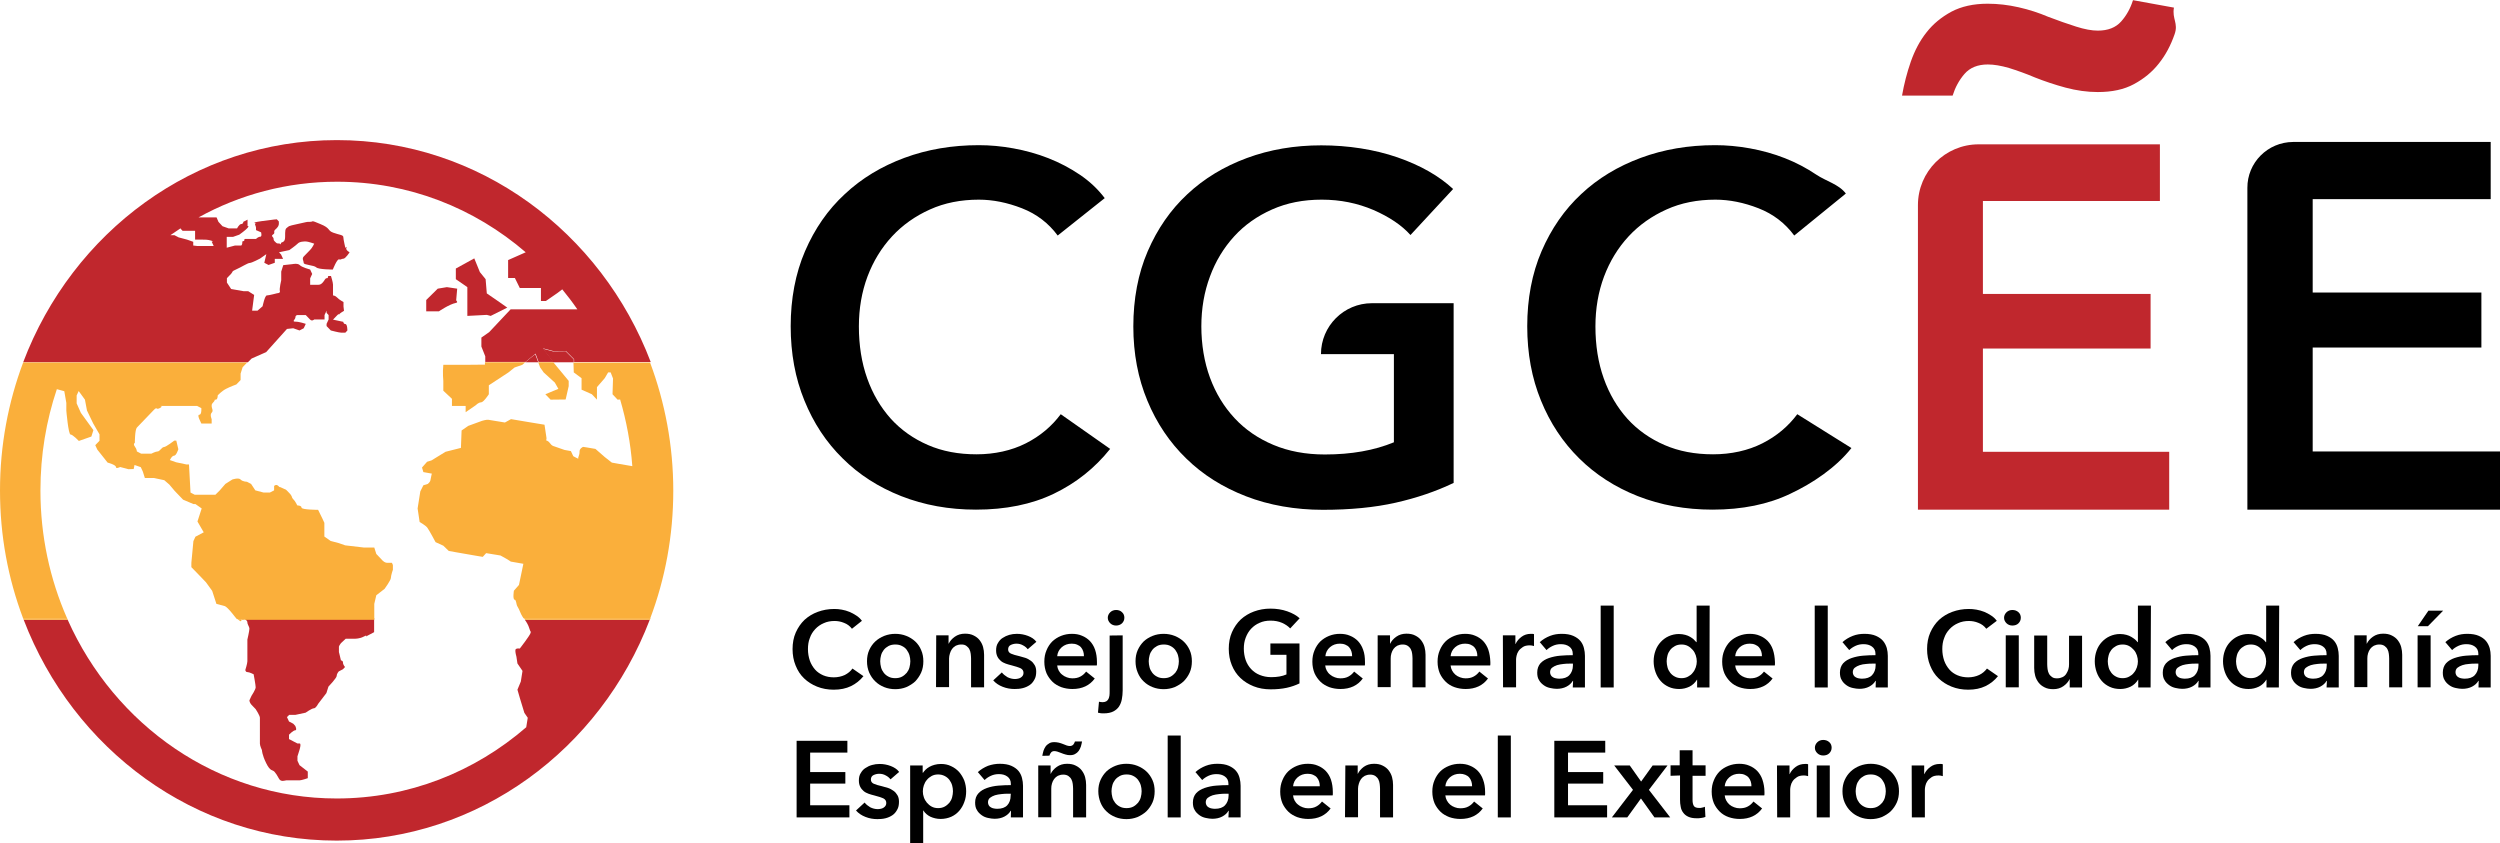 <?xml version="1.0" encoding="utf-8"?>
<!-- Generator: Adobe Illustrator 24.1.2, SVG Export Plug-In . SVG Version: 6.00 Build 0)  -->
<svg version="1.1" id="Layer_2_1_" xmlns="http://www.w3.org/2000/svg" xmlns:xlink="http://www.w3.org/1999/xlink" x="0px" y="0px"
	 viewBox="0 0 1477.5 498.5" style="enable-background:new 0 0 1477.5 498.5;" xml:space="preserve">
<style type="text/css">
	.st0{fill:#C0272D;}
	.st1{fill:#FAAF3B;}
</style>
<g>
	<path class="st0" d="M1124.1,56.5c1.2-6.8,2.9-13.5,5.2-20.1c2.3-6.5,5.3-12.3,9.3-17.3c3.9-5,8.8-9,14.7-12.2
		c5.9-3.1,13-4.7,21.4-4.7c6,0,12.1,0.7,18.3,2.1c6.2,1.4,12,3.3,17.4,5.6c6,2.3,11.5,4.2,16.5,5.8c5,1.6,9.3,2.4,12.9,2.4
		c6,0,10.6-1.8,13.8-5.4c3.2-3.6,5.5-7.8,7-12.6l24.2,4.4c-1.2,6.7,2.7,9.2,0.4,15.7c-2.3,6.6-5.3,12.3-9.3,17.3
		c-3.9,5-8.8,9-14.7,12.2s-13,4.7-21.4,4.7c-6.3,0-12.6-0.9-19-2.6c-6.3-1.7-12.3-3.7-18.1-6c-5.4-2.3-10.5-4.1-15.3-5.6
		c-4.8-1.4-9-2.1-12.6-2.1c-6,0-10.6,1.9-13.8,5.6c-3.2,3.7-5.5,8-7,12.8L1124.1,56.5L1124.1,56.5z"/>
	<g>
		<path d="M625.1,139.2c-5.4-7.3-12.4-12.7-21.1-16.1c-8.7-3.4-17.2-5.1-25.5-5.1c-10.6,0-20.3,1.9-28.9,5.8
			c-8.7,3.9-16.2,9.2-22.4,15.9c-6.3,6.8-11.1,14.7-14.5,23.7c-3.4,9.1-5.1,18.9-5.1,29.5c0,11.2,1.6,21.4,4.9,30.7
			c3.3,9.3,8,17.2,14,23.9c6.1,6.7,13.4,11.8,21.9,15.5c8.5,3.7,18,5.5,28.7,5.5s20.7-2.2,29.2-6.5c8.5-4.3,15.3-10.1,20.6-17.2
			l29.2,20.5c-9.1,11.4-20.2,20.2-33.3,26.5c-13.1,6.3-28.5,9.4-46,9.4c-16,0-30.7-2.7-44.2-8c-13.4-5.3-25-12.7-34.6-22.3
			c-9.7-9.5-17.2-20.9-22.6-34.2c-5.4-13.2-8.1-27.8-8.1-43.9s2.8-31.2,8.5-44.4c5.7-13.2,13.5-24.5,23.5-33.7
			c9.9-9.3,21.7-16.4,35.2-21.4c13.5-5,28.2-7.5,44-7.5c6.6,0,13.4,0.6,20.5,1.9c7.1,1.3,14,3.2,20.6,5.8c6.6,2.6,12.7,5.8,18.5,9.7
			c5.8,3.9,10.7,8.5,14.8,13.9L625.1,139.2L625.1,139.2z"/>
		<path d="M859.1,285.4c-10.4,5-21.9,8.9-34.3,11.7c-12.4,2.8-26.8,4.2-43,4.2s-31.8-2.7-45.4-8c-13.7-5.3-25.5-12.7-35.3-22.3
			c-9.8-9.5-17.5-20.9-23-34.2c-5.5-13.2-8.3-27.8-8.3-43.9s2.8-31.2,8.5-44.4c5.7-13.2,13.5-24.5,23.4-33.7
			c9.9-9.3,21.7-16.4,35.2-21.4c13.5-5,28.2-7.5,44-7.5c15.8,0,31.4,2.4,45,7.1c13.6,4.7,24.6,11,32.9,18.7l-25.2,27.2
			c-5.2-5.8-12.5-10.7-21.9-14.8c-9.4-4-19.5-6.1-30.5-6.1s-20.6,1.9-29.4,5.8c-8.8,3.9-16.3,9.2-22.4,15.9
			c-6.2,6.8-11,14.7-14.3,23.7c-3.4,9.1-5.1,18.9-5.1,29.5s1.7,21.1,5.1,30.3c3.4,9.2,8.2,17.1,14.5,23.9c6.3,6.8,13.9,12,22.9,15.8
			s19.2,5.7,30.5,5.7c15.6,0,29.2-2.4,40.8-7.2v-52.1h-43.1c0-16.6,13.5-30.1,30.1-30.1h48.3L859.1,285.4L859.1,285.4z"/>
		<path d="M1060.4,139.2c-5.4-7.3-12.4-12.7-21.1-16.1c-8.7-3.4-17.2-5.1-25.5-5.1c-10.6,0-20.3,1.9-28.9,5.8
			c-8.7,3.9-16.2,9.2-22.4,15.9c-6.3,6.8-11.1,14.7-14.5,23.7c-3.4,9.1-5.1,18.9-5.1,29.5c0,11.2,1.6,21.4,4.9,30.7
			c3.3,9.3,8,17.2,14,23.9c6.1,6.7,13.4,11.8,21.9,15.5c8.5,3.7,18,5.5,28.7,5.5s20.7-2.2,29.2-6.5c8.5-4.3,15.3-10.1,20.6-17.2
			l32,20c-9.2,11.6-22.9,20.8-36.1,27c-13.1,6.3-28.5,9.4-46,9.4c-16,0-30.7-2.7-44.2-8c-13.4-5.3-24.9-12.7-34.6-22.3
			s-17.2-20.9-22.6-34.2c-5.4-13.2-8.1-27.8-8.1-43.9s2.8-31.2,8.5-44.4c5.7-13.2,13.5-24.5,23.4-33.7c9.9-9.3,21.7-16.4,35.2-21.4
			c13.5-5,28.2-7.5,44-7.5c6.6,0,13.4,0.6,20.6,1.9c7.1,1.3,14,3.2,20.6,5.8c6.6,2.6,12.7,5.8,18.5,9.7c5.8,3.9,13.4,5.7,17.5,11.2
			L1060.4,139.2L1060.4,139.2z"/>
		<path class="st0" d="M1169.4,85.3h107.1v33.5h-104.6v54.9h99.1V206h-99.1v61H1282v34.2h-148.5V121.2
			C1133.5,101.4,1149.6,85.3,1169.4,85.3L1169.4,85.3z"/>
		<path d="M1355.2,83.9h116.8v33.8h-105.2v55.2h99.7v32.5h-99.7v61.4h110.8v34.4h-149.4V111.1C1328.1,96.1,1340.2,84,1355.2,83.9
			L1355.2,83.9z"/>
	</g>
	<g>
		<path d="M503.5,371.6c-1.2-1.6-2.8-2.8-4.7-3.5c-1.9-0.8-3.8-1.1-5.6-1.1c-2.3,0-4.5,0.4-6.4,1.3c-1.9,0.8-3.6,2-5,3.5
			c-1.4,1.5-2.5,3.2-3.2,5.3c-0.8,2-1.1,4.2-1.1,6.5c0,2.5,0.4,4.7,1.1,6.8c0.7,2,1.8,3.8,3.1,5.3c1.3,1.5,3,2.6,4.8,3.4
			c1.9,0.8,4,1.2,6.3,1.2s4.6-0.5,6.5-1.4c1.9-1,3.4-2.2,4.5-3.8l6.5,4.5c-2,2.5-4.5,4.5-7.4,5.9c-2.9,1.4-6.3,2.1-10.2,2.1
			c-3.5,0-6.8-0.6-9.8-1.8c-3-1.2-5.5-2.8-7.7-4.9s-3.8-4.6-5-7.6c-1.2-2.9-1.8-6.2-1.8-9.7s0.6-6.9,1.9-9.8c1.3-2.9,3-5.4,5.2-7.5
			c2.2-2,4.8-3.6,7.8-4.7c3-1.1,6.2-1.7,9.7-1.7c1.5,0,3,0.1,4.5,0.4c1.6,0.3,3.1,0.7,4.5,1.3s2.8,1.3,4.1,2.2
			c1.3,0.8,2.4,1.9,3.3,3.1L503.5,371.6L503.5,371.6z"/>
		<path d="M512.4,390.8c0-2.4,0.4-4.6,1.3-6.6c0.9-2,2.1-3.7,3.6-5.1c1.5-1.4,3.3-2.5,5.3-3.3c2.1-0.8,4.2-1.2,6.5-1.2
			s4.5,0.4,6.5,1.2s3.8,1.9,5.3,3.3c1.5,1.4,2.7,3.1,3.5,5.1c0.9,2,1.3,4.2,1.3,6.6s-0.4,4.7-1.3,6.7c-0.9,2-2.1,3.7-3.5,5.2
			c-1.5,1.4-3.3,2.5-5.3,3.4c-2,0.8-4.2,1.2-6.5,1.2s-4.5-0.4-6.5-1.2c-2-0.8-3.8-1.9-5.3-3.4c-1.5-1.4-2.7-3.2-3.6-5.2
			C512.8,395.4,512.4,393.2,512.4,390.8z M520.2,390.8c0,1.2,0.2,2.4,0.5,3.6s0.9,2.3,1.6,3.2c0.7,0.9,1.6,1.7,2.8,2.3
			c1.1,0.6,2.4,0.9,4,0.9c1.5,0,2.9-0.3,4-0.9c1.1-0.6,2-1.4,2.8-2.3c0.7-0.9,1.3-2,1.6-3.2s0.5-2.4,0.5-3.6s-0.2-2.4-0.5-3.5
			s-0.9-2.2-1.6-3.2s-1.6-1.7-2.8-2.3c-1.1-0.6-2.4-0.9-4-0.9c-1.5,0-2.9,0.3-4,0.9c-1.1,0.6-2,1.3-2.8,2.3c-0.7,0.9-1.3,2-1.6,3.2
			S520.2,389.6,520.2,390.8z"/>
		<path d="M553.3,375.5h7.3v4.9h0.1c0.7-1.5,1.9-2.9,3.6-4.1c1.7-1.2,3.7-1.8,6-1.8c2,0,3.7,0.3,5.2,1.1c1.4,0.7,2.6,1.6,3.5,2.8
			c0.9,1.2,1.6,2.5,2,4c0.4,1.5,0.6,3,0.6,4.6v19.2h-7.7v-17c0-0.9-0.1-1.8-0.2-2.8c-0.1-1-0.4-1.9-0.8-2.7c-0.4-0.8-1-1.4-1.8-2
			s-1.7-0.8-3-0.8s-2.3,0.3-3.2,0.7c-0.9,0.5-1.6,1.1-2.2,1.9c-0.6,0.8-1,1.7-1.3,2.7c-0.3,1-0.5,2-0.5,3v16.9h-7.7L553.3,375.5
			L553.3,375.5z"/>
		<path d="M607.4,383.7c-0.7-0.9-1.6-1.7-2.8-2.3c-1.2-0.7-2.5-1-3.9-1c-1.2,0-2.4,0.3-3.4,0.8s-1.5,1.4-1.5,2.6s0.6,2,1.7,2.5
			c1.1,0.5,2.8,1,5,1.5c1.2,0.3,2.3,0.6,3.5,1c1.2,0.4,2.2,1,3.2,1.7c1,0.7,1.7,1.6,2.3,2.6s0.9,2.3,0.9,3.8c0,1.9-0.3,3.5-1.1,4.8
			c-0.7,1.3-1.6,2.4-2.8,3.2c-1.2,0.8-2.5,1.4-4.1,1.8c-1.6,0.4-3.2,0.5-4.8,0.5c-2.4,0-4.7-0.4-7-1.3s-4.1-2.1-5.6-3.8l5.1-4.7
			c0.8,1.1,2,2,3.3,2.8c1.4,0.7,2.9,1.1,4.5,1.1c0.6,0,1.1-0.1,1.7-0.2c0.6-0.1,1.1-0.3,1.6-0.6c0.5-0.3,0.9-0.7,1.2-1.1
			c0.3-0.5,0.5-1,0.5-1.7c0-1.3-0.6-2.2-1.8-2.8c-1.2-0.5-2.9-1.1-5.3-1.7c-1.2-0.3-2.3-0.6-3.4-1c-1.1-0.4-2.1-0.9-2.9-1.6
			s-1.5-1.5-2-2.5c-0.5-1-0.8-2.2-0.8-3.7c0-1.7,0.3-3.2,1.1-4.4c0.7-1.2,1.6-2.3,2.8-3c1.2-0.8,2.5-1.4,3.9-1.8s2.9-0.6,4.5-0.6
			c2.2,0,4.4,0.4,6.5,1.2c2.1,0.8,3.8,1.9,5,3.5L607.4,383.7L607.4,383.7z"/>
		<path d="M648.3,391.3v1c0,0.3,0,0.7-0.1,1h-23.4c0.1,1.1,0.4,2.1,0.9,3s1.1,1.7,2,2.4c0.8,0.7,1.7,1.2,2.8,1.6
			c1,0.4,2.1,0.6,3.2,0.6c1.9,0,3.5-0.3,4.9-1.1c1.3-0.7,2.4-1.7,3.3-2.9l5.1,4.1c-3,4.1-7.4,6.2-13.2,6.2c-2.4,0-4.6-0.4-6.6-1.1
			c-2-0.8-3.8-1.8-5.2-3.2s-2.6-3-3.5-5c-0.8-2-1.3-4.2-1.3-6.8s0.4-4.7,1.3-6.8c0.8-2,2-3.8,3.4-5.2c1.5-1.4,3.2-2.5,5.2-3.3
			c2-0.8,4.1-1.2,6.4-1.2c2.1,0,4.1,0.3,5.9,1.1c1.8,0.7,3.4,1.8,4.7,3.1c1.3,1.4,2.4,3.1,3.1,5.2
			C647.9,386.1,648.3,388.5,648.3,391.3L648.3,391.3z M640.6,387.8c0-1-0.1-1.9-0.4-2.8c-0.3-0.9-0.7-1.7-1.3-2.4
			c-0.6-0.7-1.3-1.2-2.3-1.6c-0.9-0.4-2-0.6-3.2-0.6c-2.3,0-4.3,0.7-5.9,2.1s-2.5,3.2-2.7,5.3H640.6L640.6,387.8z"/>
		<path d="M663.5,375.5v32.6c0,1.8-0.2,3.6-0.5,5.2c-0.3,1.6-0.9,3.1-1.7,4.3c-0.8,1.2-2,2.2-3.4,2.9c-1.4,0.7-3.3,1.1-5.6,1.1
			c-0.6,0-1.3,0-1.9-0.1s-1.2-0.2-1.5-0.3l0.6-6.5c0.3,0.1,0.7,0.2,1.1,0.2c0.4,0,0.7,0.1,1,0.1c0.9,0,1.6-0.2,2.2-0.5
			c0.5-0.3,1-0.8,1.3-1.4c0.3-0.6,0.5-1.3,0.6-2.1c0.1-0.8,0.1-1.6,0.1-2.5v-32.9L663.5,375.5L663.5,375.5z M654.7,365.1
			c0-1.2,0.5-2.3,1.4-3.2c0.9-0.9,2.1-1.4,3.5-1.4c1.4,0,2.6,0.4,3.5,1.3c1,0.9,1.4,2,1.4,3.3s-0.5,2.4-1.4,3.3
			c-1,0.9-2.2,1.3-3.5,1.3c-1.4,0-2.6-0.5-3.5-1.4C655.2,367.4,654.7,366.3,654.7,365.1z"/>
		<path d="M671.1,390.8c0-2.4,0.4-4.6,1.3-6.6c0.9-2,2.1-3.7,3.5-5.1c1.5-1.4,3.3-2.5,5.3-3.3c2-0.8,4.2-1.2,6.5-1.2
			s4.5,0.4,6.5,1.2c2,0.8,3.8,1.9,5.3,3.3c1.5,1.4,2.7,3.1,3.6,5.1c0.9,2,1.3,4.2,1.3,6.6s-0.4,4.7-1.3,6.7c-0.9,2-2.1,3.7-3.6,5.2
			c-1.5,1.4-3.3,2.5-5.3,3.4c-2.1,0.8-4.2,1.2-6.5,1.2s-4.5-0.4-6.5-1.2s-3.8-1.9-5.3-3.4c-1.5-1.4-2.7-3.2-3.5-5.2
			C671.5,395.4,671.1,393.2,671.1,390.8z M678.9,390.8c0,1.2,0.2,2.4,0.5,3.6s0.9,2.3,1.6,3.2s1.6,1.7,2.8,2.3
			c1.1,0.6,2.4,0.9,4,0.9c1.5,0,2.9-0.3,4-0.9c1.1-0.6,2-1.4,2.8-2.3c0.7-0.9,1.3-2,1.6-3.2s0.5-2.4,0.5-3.6s-0.2-2.4-0.5-3.5
			s-0.9-2.2-1.6-3.2c-0.7-0.9-1.6-1.7-2.8-2.3c-1.1-0.6-2.4-0.9-4-0.9c-1.5,0-2.9,0.3-4,0.9c-1.1,0.6-2,1.3-2.8,2.3
			c-0.7,0.9-1.3,2-1.6,3.2S678.9,389.6,678.9,390.8z"/>
		<path d="M768,403.9c-2.3,1.1-4.8,2-7.6,2.6c-2.8,0.6-5.9,0.9-9.5,0.9c-3.6,0-7-0.6-10-1.8c-3-1.2-5.6-2.8-7.8-4.9
			c-2.2-2.1-3.9-4.6-5.1-7.6c-1.2-2.9-1.8-6.2-1.8-9.7s0.6-6.9,1.9-9.8c1.3-2.9,3-5.4,5.2-7.5c2.2-2,4.8-3.6,7.8-4.7
			c3-1.1,6.2-1.7,9.7-1.7s6.9,0.5,10,1.6s5.4,2.4,7.3,4.1l-5.6,6c-1.2-1.3-2.8-2.4-4.8-3.3c-2.1-0.9-4.3-1.3-6.8-1.3
			c-2.4,0-4.6,0.4-6.5,1.3c-1.9,0.8-3.6,2-5,3.5c-1.4,1.5-2.4,3.2-3.2,5.3s-1.1,4.2-1.1,6.5s0.4,4.7,1.1,6.7s1.8,3.8,3.2,5.3
			c1.4,1.5,3.1,2.7,5.1,3.5s4.2,1.3,6.8,1.3c3.5,0,6.5-0.5,9-1.6V387h-9.5v-6.7H768L768,403.9L768,403.9z"/>
		<path d="M806.7,391.3v1c0,0.3,0,0.7-0.1,1h-23.4c0.1,1.1,0.4,2.1,0.9,3s1.1,1.7,2,2.4c0.8,0.7,1.7,1.2,2.8,1.6
			c1,0.4,2.1,0.6,3.2,0.6c1.9,0,3.5-0.3,4.9-1.1c1.3-0.7,2.4-1.7,3.3-2.9l5.1,4.1c-3,4.1-7.4,6.2-13.2,6.2c-2.4,0-4.6-0.4-6.6-1.1
			c-2-0.8-3.8-1.8-5.2-3.2s-2.6-3-3.5-5c-0.8-2-1.3-4.2-1.3-6.8s0.4-4.7,1.3-6.8c0.8-2,2-3.8,3.4-5.2c1.5-1.4,3.2-2.5,5.2-3.3
			c2-0.8,4.1-1.2,6.4-1.2c2.1,0,4.1,0.3,5.9,1.1c1.8,0.7,3.4,1.8,4.7,3.1c1.3,1.4,2.4,3.1,3.1,5.2
			C806.4,386.1,806.7,388.5,806.7,391.3L806.7,391.3z M799.1,387.8c0-1-0.1-1.9-0.4-2.8c-0.3-0.9-0.7-1.7-1.3-2.4
			c-0.6-0.7-1.3-1.2-2.3-1.6c-0.9-0.4-2-0.6-3.2-0.6c-2.3,0-4.3,0.7-5.9,2.1s-2.5,3.2-2.7,5.3H799.1L799.1,387.8z"/>
		<path d="M814.2,375.5h7.3v4.9h0.1c0.7-1.5,1.9-2.9,3.6-4.1c1.7-1.2,3.7-1.8,6-1.8c2,0,3.7,0.3,5.2,1.1c1.4,0.7,2.6,1.6,3.5,2.8
			s1.6,2.5,2,4c0.4,1.5,0.6,3,0.6,4.6v19.2h-7.7v-17c0-0.9-0.1-1.8-0.2-2.8c-0.1-1-0.4-1.9-0.8-2.7c-0.4-0.8-1-1.4-1.8-2
			c-0.8-0.5-1.7-0.8-3-0.8s-2.3,0.3-3.2,0.7c-0.9,0.5-1.6,1.1-2.2,1.9c-0.6,0.8-1,1.7-1.3,2.7c-0.3,1-0.4,2-0.4,3v16.9h-7.7
			L814.2,375.5L814.2,375.5z"/>
		<path d="M880.8,391.3v1c0,0.3,0,0.7-0.1,1h-23.4c0.1,1.1,0.4,2.1,0.9,3s1.1,1.7,1.9,2.4c0.8,0.7,1.7,1.2,2.8,1.6s2.1,0.6,3.2,0.6
			c1.9,0,3.5-0.3,4.9-1.1c1.3-0.7,2.4-1.7,3.3-2.9l5.1,4.1c-3,4.1-7.4,6.2-13.2,6.2c-2.4,0-4.6-0.4-6.6-1.1s-3.8-1.8-5.2-3.2
			s-2.6-3-3.5-5c-0.8-2-1.3-4.2-1.3-6.8s0.4-4.7,1.3-6.8c0.8-2,2-3.8,3.4-5.2c1.4-1.4,3.2-2.5,5.2-3.3c2-0.8,4.1-1.2,6.4-1.2
			c2.1,0,4.1,0.3,5.9,1.1c1.8,0.7,3.4,1.8,4.7,3.1c1.3,1.4,2.4,3.1,3.1,5.2S880.7,388.5,880.8,391.3L880.8,391.3z M873.1,387.8
			c0-1-0.1-1.9-0.4-2.8s-0.7-1.7-1.3-2.4c-0.6-0.7-1.4-1.2-2.3-1.6c-0.9-0.4-2-0.6-3.2-0.6c-2.3,0-4.3,0.7-5.9,2.1s-2.5,3.2-2.7,5.3
			H873.1L873.1,387.8z"/>
		<path d="M888.2,375.5h7.4v5.1h0.1c0.8-1.8,2.1-3.2,3.6-4.3c1.5-1.1,3.3-1.7,5.4-1.7c0.3,0,0.6,0,1,0s0.6,0.1,0.9,0.2v7
			c-0.5-0.1-0.9-0.2-1.3-0.3c-0.4,0-0.7-0.1-1.1-0.1c-1.8,0-3.2,0.3-4.2,1s-1.9,1.4-2.5,2.3c-0.6,0.9-1,1.8-1.2,2.8
			c-0.2,0.9-0.3,1.7-0.3,2.2v16.5h-7.7L888.2,375.5L888.2,375.5z"/>
		<path d="M929.7,402.4h-0.2c-0.8,1.4-2,2.5-3.7,3.4c-1.7,0.9-3.7,1.3-5.8,1.3c-1.2,0-2.5-0.2-3.9-0.5s-2.6-0.8-3.7-1.6
			s-2.1-1.7-2.8-3c-0.8-1.2-1.1-2.7-1.1-4.5c0-2.3,0.7-4.1,1.9-5.5c1.3-1.4,3-2.4,5-3.1c2.1-0.7,4.3-1.2,6.8-1.4s4.9-0.3,7.3-0.3
			v-0.8c0-1.9-0.7-3.3-2.1-4.3s-3-1.4-5-1.4c-1.6,0-3.2,0.3-4.7,1s-2.7,1.5-3.7,2.5l-4-4.7c1.8-1.6,3.8-2.8,6.1-3.7s4.6-1.2,6.9-1.2
			c2.7,0,5,0.4,6.8,1.2s3.2,1.8,4.2,3c1,1.2,1.7,2.6,2.1,4.2c0.4,1.5,0.6,3.1,0.6,4.6v18.7h-7.2L929.7,402.4L929.7,402.4z
			 M929.6,392.2h-1.7c-1.2,0-2.5,0-3.9,0.2s-2.6,0.3-3.8,0.7c-1.2,0.4-2.1,0.9-2.9,1.5s-1.2,1.6-1.2,2.7c0,0.7,0.2,1.3,0.5,1.8
			s0.7,0.9,1.3,1.2c0.5,0.3,1.1,0.5,1.7,0.6s1.3,0.2,1.9,0.2c2.7,0,4.7-0.7,6-2.1s2.1-3.3,2.1-5.8V392.2L929.6,392.2z"/>
		<path d="M946,357.9h7.7v48.4H946V357.9z"/>
		<path d="M1010.3,406.3h-7.3v-4.6h-0.1c-1.1,1.8-2.6,3.2-4.4,4.1c-1.9,0.9-3.9,1.4-6.1,1.4c-2.3,0-4.4-0.4-6.3-1.3
			c-1.9-0.9-3.4-2-4.7-3.5c-1.3-1.5-2.3-3.2-3-5.2s-1.1-4.1-1.1-6.4s0.4-4.4,1.1-6.3c0.7-2,1.8-3.7,3.1-5.1s2.9-2.6,4.7-3.4
			c1.8-0.8,3.8-1.3,6-1.3c1.4,0,2.7,0.2,3.8,0.5s2.1,0.7,2.9,1.2c0.8,0.5,1.6,1,2.1,1.5c0.6,0.6,1.1,1.1,1.5,1.6h0.2v-21.6h7.7
			L1010.3,406.3L1010.3,406.3z M985,390.8c0,1.2,0.2,2.4,0.5,3.6s0.9,2.3,1.6,3.2s1.6,1.7,2.8,2.3c1.1,0.6,2.4,0.9,3.9,0.9
			c1.4,0,2.7-0.3,3.8-0.9c1.1-0.6,2.1-1.3,2.8-2.3c0.8-0.9,1.4-2,1.8-3.2c0.4-1.2,0.6-2.4,0.6-3.5s-0.2-2.4-0.6-3.6
			c-0.4-1.2-1-2.3-1.8-3.2s-1.7-1.7-2.8-2.3c-1.1-0.6-2.4-0.9-3.8-0.9c-1.5,0-2.8,0.3-3.9,0.9s-2,1.3-2.8,2.3
			c-0.7,0.9-1.3,2-1.6,3.2S985,389.6,985,390.8z"/>
		<path d="M1049,391.3v1c0,0.3,0,0.7-0.1,1h-23.4c0.1,1.1,0.4,2.1,0.9,3s1.1,1.7,1.9,2.4c0.8,0.7,1.7,1.2,2.8,1.6s2.1,0.6,3.2,0.6
			c1.9,0,3.5-0.3,4.9-1.1c1.3-0.7,2.4-1.7,3.3-2.9l5.1,4.1c-3,4.1-7.4,6.2-13.2,6.2c-2.4,0-4.6-0.4-6.6-1.1s-3.8-1.8-5.2-3.2
			s-2.6-3-3.5-5c-0.8-2-1.3-4.2-1.3-6.8s0.4-4.7,1.3-6.8c0.8-2,2-3.8,3.4-5.2c1.4-1.4,3.2-2.5,5.2-3.3c2-0.8,4.1-1.2,6.4-1.2
			c2.1,0,4.1,0.3,5.9,1.1c1.8,0.7,3.4,1.8,4.7,3.1c1.3,1.4,2.4,3.1,3.1,5.2S1048.9,388.5,1049,391.3L1049,391.3z M1041.3,387.8
			c0-1-0.1-1.9-0.4-2.8s-0.7-1.7-1.3-2.4c-0.6-0.7-1.4-1.2-2.3-1.6c-0.9-0.4-2-0.6-3.2-0.6c-2.3,0-4.3,0.7-5.9,2.1s-2.5,3.2-2.7,5.3
			H1041.3L1041.3,387.8z"/>
		<path d="M1072.5,357.9h7.7v48.4h-7.7V357.9z"/>
		<path d="M1108.6,402.4h-0.2c-0.8,1.4-2,2.5-3.7,3.4c-1.7,0.9-3.7,1.3-5.8,1.3c-1.2,0-2.5-0.2-3.9-0.5s-2.6-0.8-3.7-1.6
			s-2.1-1.7-2.8-3c-0.8-1.2-1.1-2.7-1.1-4.5c0-2.3,0.7-4.1,1.9-5.5c1.3-1.4,3-2.4,5-3.1c2.1-0.7,4.3-1.2,6.8-1.4s4.9-0.3,7.3-0.3
			v-0.8c0-1.9-0.7-3.3-2.1-4.3s-3-1.4-5-1.4c-1.6,0-3.2,0.3-4.7,1c-1.5,0.7-2.7,1.5-3.7,2.5l-4-4.7c1.8-1.6,3.8-2.8,6.1-3.7
			s4.6-1.2,6.9-1.2c2.7,0,5,0.4,6.8,1.2s3.2,1.8,4.2,3c1,1.2,1.7,2.6,2.2,4.2c0.4,1.5,0.6,3.1,0.6,4.6v18.7h-7.2L1108.6,402.4
			L1108.6,402.4z M1108.5,392.2h-1.7c-1.2,0-2.5,0-3.9,0.2c-1.4,0.1-2.6,0.3-3.8,0.7s-2.1,0.9-2.9,1.5s-1.2,1.6-1.2,2.7
			c0,0.7,0.2,1.3,0.5,1.8s0.7,0.9,1.3,1.2c0.5,0.3,1.1,0.5,1.7,0.6s1.3,0.2,1.9,0.2c2.7,0,4.7-0.7,6-2.1s2.1-3.3,2.1-5.8
			L1108.5,392.2L1108.5,392.2z"/>
		<path d="M1173.9,371.6c-1.2-1.6-2.8-2.8-4.7-3.5c-1.9-0.8-3.8-1.1-5.6-1.1c-2.3,0-4.5,0.4-6.4,1.3c-1.9,0.8-3.6,2-5,3.5
			s-2.5,3.2-3.2,5.3c-0.8,2-1.1,4.2-1.1,6.5c0,2.5,0.4,4.7,1.1,6.8c0.7,2,1.8,3.8,3.1,5.3c1.3,1.5,2.9,2.6,4.8,3.4s4,1.2,6.3,1.2
			s4.6-0.5,6.5-1.4s3.4-2.2,4.6-3.8l6.5,4.5c-2,2.5-4.5,4.5-7.4,5.9s-6.3,2.1-10.2,2.1c-3.5,0-6.8-0.6-9.8-1.8s-5.5-2.8-7.7-4.9
			s-3.8-4.6-5-7.6c-1.2-2.9-1.8-6.2-1.8-9.7s0.6-6.9,1.9-9.8c1.3-2.9,3-5.4,5.2-7.5c2.2-2,4.8-3.6,7.8-4.7s6.2-1.7,9.7-1.7
			c1.4,0,3,0.1,4.6,0.4c1.6,0.3,3.1,0.7,4.6,1.3c1.4,0.6,2.8,1.3,4.1,2.2c1.3,0.8,2.4,1.9,3.3,3.1L1173.9,371.6L1173.9,371.6z"/>
		<path d="M1184.4,365.1c0-1.2,0.5-2.3,1.4-3.2c0.9-0.9,2.1-1.4,3.5-1.4s2.6,0.4,3.6,1.3c1,0.9,1.4,2,1.4,3.3s-0.5,2.4-1.4,3.3
			s-2.2,1.3-3.6,1.3s-2.6-0.5-3.5-1.4S1184.4,366.3,1184.4,365.1z M1185.4,375.5h7.7v30.7h-7.7V375.5z"/>
		<path d="M1230.5,406.3h-7.3v-4.9h-0.1c-0.7,1.5-1.9,2.9-3.6,4.1s-3.7,1.8-6,1.8c-2,0-3.7-0.3-5.2-1.1c-1.4-0.7-2.6-1.6-3.5-2.8
			s-1.6-2.5-2-4s-0.6-3-0.6-4.6v-19.2h7.7v17c0,0.9,0.1,1.8,0.2,2.8c0.1,1,0.4,1.9,0.8,2.7c0.4,0.8,1,1.4,1.8,2s1.7,0.8,3,0.8
			s2.3-0.3,3.2-0.7s1.7-1.1,2.2-1.9s1-1.7,1.3-2.7c0.3-1,0.4-2,0.4-3v-16.9h7.7L1230.5,406.3L1230.5,406.3z"/>
		<path d="M1271,406.3h-7.3v-4.6h-0.1c-1.1,1.8-2.6,3.2-4.4,4.1c-1.9,0.9-3.9,1.4-6.1,1.4c-2.3,0-4.4-0.4-6.3-1.3
			c-1.9-0.9-3.4-2-4.7-3.5c-1.3-1.5-2.3-3.2-3-5.2c-0.7-2-1.1-4.1-1.1-6.4s0.4-4.4,1.1-6.3c0.7-2,1.8-3.7,3.1-5.1s2.9-2.6,4.7-3.4
			c1.8-0.8,3.8-1.3,6-1.3c1.4,0,2.7,0.2,3.8,0.5s2.1,0.7,2.9,1.2c0.8,0.5,1.6,1,2.2,1.5s1.1,1.1,1.5,1.6h0.2v-21.6h7.7L1271,406.3
			L1271,406.3z M1245.7,390.8c0,1.2,0.2,2.4,0.5,3.6s0.9,2.3,1.6,3.2c0.7,0.9,1.6,1.7,2.8,2.3c1.1,0.6,2.4,0.9,3.9,0.9
			c1.4,0,2.7-0.3,3.8-0.9s2.1-1.3,2.8-2.3c0.8-0.9,1.4-2,1.8-3.2c0.4-1.2,0.6-2.4,0.6-3.5s-0.2-2.4-0.6-3.6c-0.4-1.2-1-2.3-1.8-3.2
			s-1.7-1.7-2.8-2.3c-1.1-0.6-2.4-0.9-3.8-0.9c-1.5,0-2.8,0.3-3.9,0.9s-2,1.3-2.8,2.3c-0.7,0.9-1.3,2-1.6,3.2
			S1245.7,389.6,1245.7,390.8z"/>
		<path d="M1299.4,402.4h-0.2c-0.8,1.4-2,2.5-3.7,3.4c-1.7,0.9-3.7,1.3-5.8,1.3c-1.2,0-2.5-0.2-3.9-0.5s-2.6-0.8-3.7-1.6
			s-2.1-1.7-2.8-3c-0.8-1.2-1.1-2.7-1.1-4.5c0-2.3,0.7-4.1,1.9-5.5c1.3-1.4,3-2.4,5-3.1c2.1-0.7,4.3-1.2,6.8-1.4s4.9-0.3,7.3-0.3
			v-0.8c0-1.9-0.7-3.3-2.1-4.3s-3-1.4-5-1.4c-1.6,0-3.2,0.3-4.7,1s-2.7,1.5-3.7,2.5l-4-4.7c1.8-1.6,3.8-2.8,6.1-3.7s4.6-1.2,6.9-1.2
			c2.7,0,5,0.4,6.8,1.2s3.2,1.8,4.2,3c1,1.2,1.7,2.6,2.1,4.2c0.4,1.5,0.6,3.1,0.6,4.6v18.7h-7.2L1299.4,402.4L1299.4,402.4z
			 M1299.3,392.2h-1.7c-1.2,0-2.5,0-3.9,0.2s-2.6,0.3-3.8,0.7c-1.2,0.4-2.1,0.9-2.9,1.5s-1.2,1.6-1.2,2.7c0,0.7,0.2,1.3,0.5,1.8
			s0.7,0.9,1.3,1.2c0.5,0.3,1.1,0.5,1.7,0.6s1.3,0.2,1.9,0.2c2.7,0,4.7-0.7,6-2.1s2.1-3.3,2.1-5.8V392.2L1299.3,392.2z"/>
		<path d="M1346.8,406.3h-7.3v-4.6h-0.1c-1.1,1.8-2.6,3.2-4.4,4.1c-1.9,0.9-3.9,1.4-6.1,1.4c-2.3,0-4.4-0.4-6.3-1.3
			c-1.9-0.9-3.4-2-4.7-3.5c-1.3-1.5-2.3-3.2-3-5.2c-0.7-2-1.1-4.1-1.1-6.4s0.4-4.4,1.1-6.3c0.7-2,1.8-3.7,3.1-5.1s2.9-2.6,4.7-3.4
			c1.8-0.8,3.8-1.3,6-1.3c1.4,0,2.7,0.2,3.8,0.5s2.1,0.7,2.9,1.2c0.8,0.5,1.6,1,2.2,1.5s1.1,1.1,1.5,1.6h0.2v-21.6h7.7L1346.8,406.3
			L1346.8,406.3z M1321.5,390.8c0,1.2,0.2,2.4,0.5,3.6s0.9,2.3,1.6,3.2c0.7,0.9,1.6,1.7,2.8,2.3c1.1,0.6,2.4,0.9,3.9,0.9
			c1.4,0,2.7-0.3,3.8-0.9s2.1-1.3,2.8-2.3c0.8-0.9,1.4-2,1.8-3.2c0.4-1.2,0.6-2.4,0.6-3.5s-0.2-2.4-0.6-3.6c-0.4-1.2-1-2.3-1.8-3.2
			s-1.7-1.7-2.8-2.3c-1.1-0.6-2.4-0.9-3.8-0.9c-1.5,0-2.8,0.3-3.9,0.9s-2,1.3-2.8,2.3c-0.7,0.9-1.3,2-1.6,3.2
			S1321.5,389.6,1321.5,390.8z"/>
		<path d="M1375.2,402.4h-0.2c-0.8,1.4-2,2.5-3.7,3.4c-1.7,0.9-3.7,1.3-5.8,1.3c-1.2,0-2.5-0.2-3.9-0.5s-2.6-0.8-3.7-1.6
			s-2.1-1.7-2.8-3c-0.8-1.2-1.1-2.7-1.1-4.5c0-2.3,0.7-4.1,1.9-5.5c1.3-1.4,3-2.4,5-3.1c2.1-0.7,4.3-1.2,6.8-1.4s4.9-0.3,7.3-0.3
			v-0.8c0-1.9-0.7-3.3-2.1-4.3s-3-1.4-5-1.4c-1.6,0-3.2,0.3-4.7,1s-2.7,1.5-3.7,2.5l-4-4.7c1.8-1.6,3.8-2.8,6.1-3.7s4.6-1.2,6.9-1.2
			c2.7,0,5,0.4,6.8,1.2s3.2,1.8,4.2,3c1,1.2,1.7,2.6,2.1,4.2c0.4,1.5,0.6,3.1,0.6,4.6v18.7h-7.2L1375.2,402.4L1375.2,402.4z
			 M1375.1,392.2h-1.7c-1.2,0-2.5,0-3.9,0.2s-2.6,0.3-3.8,0.7c-1.2,0.4-2.1,0.9-2.9,1.5s-1.2,1.6-1.2,2.7c0,0.7,0.2,1.3,0.5,1.8
			s0.7,0.9,1.3,1.2c0.5,0.3,1.1,0.5,1.7,0.6s1.3,0.2,1.9,0.2c2.7,0,4.7-0.7,6-2.1s2.1-3.3,2.1-5.8V392.2L1375.1,392.2z"/>
		<path d="M1391.4,375.5h7.3v4.9h0.1c0.7-1.5,1.9-2.9,3.6-4.1c1.7-1.2,3.7-1.8,6-1.8c2,0,3.7,0.3,5.2,1.1c1.4,0.7,2.6,1.6,3.5,2.8
			s1.6,2.5,2,4s0.6,3,0.6,4.6v19.2h-7.7v-17c0-0.9-0.1-1.8-0.2-2.8c-0.1-1-0.4-1.9-0.8-2.7c-0.4-0.8-1-1.4-1.8-2
			c-0.8-0.5-1.7-0.8-3-0.8s-2.3,0.3-3.2,0.7c-0.9,0.5-1.6,1.1-2.2,1.9s-1,1.7-1.3,2.7c-0.3,1-0.4,2-0.4,3v16.9h-7.7L1391.4,375.5
			L1391.4,375.5z"/>
		<path d="M1428.8,375.5h7.7v30.7h-7.7V375.5z M1435.2,360.9h8.7l-9,9.2h-6L1435.2,360.9L1435.2,360.9z"/>
		<path d="M1464.9,402.4h-0.2c-0.8,1.4-2,2.5-3.7,3.4c-1.7,0.9-3.7,1.3-5.8,1.3c-1.2,0-2.5-0.2-3.9-0.5s-2.6-0.8-3.7-1.6
			s-2.1-1.7-2.8-3c-0.8-1.2-1.1-2.7-1.1-4.5c0-2.3,0.7-4.1,1.9-5.5c1.3-1.4,3-2.4,5-3.1c2.1-0.7,4.3-1.2,6.8-1.4s4.9-0.3,7.3-0.3
			v-0.8c0-1.9-0.7-3.3-2.1-4.3s-3-1.4-5-1.4c-1.6,0-3.2,0.3-4.7,1c-1.5,0.7-2.7,1.5-3.7,2.5l-4-4.7c1.8-1.6,3.8-2.8,6.1-3.7
			s4.6-1.2,6.9-1.2c2.7,0,5,0.4,6.8,1.2s3.2,1.8,4.2,3c1,1.2,1.7,2.6,2.2,4.2c0.4,1.5,0.6,3.1,0.6,4.6v18.7h-7.2L1464.9,402.4
			L1464.9,402.4z M1464.7,392.2h-1.7c-1.2,0-2.5,0-3.9,0.2c-1.4,0.1-2.6,0.3-3.8,0.7s-2.1,0.9-2.9,1.5s-1.2,1.6-1.2,2.7
			c0,0.7,0.2,1.3,0.5,1.8s0.7,0.9,1.3,1.2c0.5,0.3,1.1,0.5,1.7,0.6s1.3,0.2,1.9,0.2c2.7,0,4.7-0.7,6-2.1s2.1-3.3,2.1-5.8
			L1464.7,392.2L1464.7,392.2z"/>
		<path d="M470.8,437.8h30v7h-22v11.5h20.8v6.8h-20.8v12.8H502v7.2h-31.2V437.8L470.8,437.8z"/>
		<path d="M526.3,460.6c-0.7-0.9-1.6-1.7-2.8-2.3c-1.2-0.7-2.5-1-3.9-1c-1.2,0-2.4,0.3-3.4,0.8s-1.5,1.4-1.5,2.6s0.6,2,1.7,2.5
			c1.1,0.5,2.8,1,5,1.5c1.2,0.3,2.3,0.6,3.5,1c1.2,0.4,2.2,1,3.2,1.7c1,0.7,1.7,1.6,2.3,2.6s0.9,2.3,0.9,3.8c0,1.9-0.3,3.5-1.1,4.8
			c-0.7,1.3-1.6,2.4-2.8,3.2c-1.2,0.8-2.5,1.4-4.1,1.8c-1.6,0.4-3.2,0.5-4.8,0.5c-2.4,0-4.7-0.4-7-1.3c-2.3-0.9-4.1-2.1-5.6-3.8
			l5.1-4.7c0.8,1.1,2,2,3.3,2.8c1.4,0.7,2.9,1.1,4.5,1.1c0.6,0,1.1-0.1,1.7-0.2c0.6-0.1,1.1-0.3,1.6-0.6c0.5-0.3,0.9-0.7,1.2-1.1
			c0.3-0.5,0.5-1,0.5-1.7c0-1.3-0.6-2.2-1.8-2.8c-1.2-0.5-2.9-1.1-5.3-1.7c-1.2-0.3-2.3-0.6-3.4-1c-1.1-0.4-2.1-0.9-2.9-1.6
			s-1.5-1.5-2-2.5c-0.5-1-0.8-2.2-0.8-3.7c0-1.7,0.3-3.2,1.1-4.4c0.7-1.2,1.6-2.3,2.8-3c1.2-0.8,2.4-1.4,3.9-1.8
			c1.4-0.4,2.9-0.6,4.5-0.6c2.2,0,4.4,0.4,6.5,1.2s3.8,1.9,5,3.5L526.3,460.6L526.3,460.6z"/>
		<path d="M545.3,452.4v4.3h0.2c0.4-0.6,0.9-1.2,1.5-1.8c0.6-0.6,1.4-1.2,2.3-1.7c0.9-0.5,1.9-0.9,3-1.2c1.1-0.3,2.4-0.5,3.8-0.5
			c2.2,0,4.2,0.4,6,1.3c1.8,0.8,3.4,2,4.7,3.4c1.3,1.5,2.3,3.2,3.1,5.1c0.7,2,1.1,4.1,1.1,6.3s-0.3,4.4-1.1,6.4
			c-0.7,2-1.7,3.7-3,5.2c-1.3,1.5-2.9,2.7-4.7,3.5s-4,1.3-6.3,1.3c-2.2,0-4.2-0.5-6-1.3c-1.8-0.9-3.2-2.1-4.2-3.7h-0.1v19.5h-7.7
			v-46.1L545.3,452.4L545.3,452.4z M563.2,467.6c0-1.2-0.2-2.4-0.5-3.5s-0.9-2.2-1.6-3.2c-0.7-0.9-1.6-1.7-2.8-2.3s-2.4-0.9-3.9-0.9
			c-1.4,0-2.7,0.3-3.8,0.9c-1.1,0.6-2.1,1.4-2.8,2.3c-0.8,0.9-1.4,2-1.8,3.2c-0.4,1.2-0.6,2.4-0.6,3.6s0.2,2.4,0.6,3.5
			c0.4,1.2,1,2.2,1.8,3.2c0.8,0.9,1.7,1.7,2.8,2.3s2.4,0.9,3.8,0.9c1.5,0,2.8-0.3,3.9-0.9c1.1-0.6,2-1.4,2.8-2.3
			c0.7-0.9,1.3-2,1.6-3.2S563.2,468.8,563.2,467.6z"/>
		<path d="M597.5,479.2h-0.2c-0.8,1.4-2,2.5-3.7,3.4c-1.7,0.9-3.7,1.3-5.8,1.3c-1.2,0-2.5-0.2-3.9-0.5s-2.6-0.8-3.7-1.6
			s-2.1-1.7-2.8-3c-0.8-1.2-1.1-2.7-1.1-4.5c0-2.3,0.7-4.1,2-5.5c1.3-1.4,3-2.4,5-3.1c2-0.7,4.3-1.2,6.8-1.4s4.9-0.3,7.3-0.3v-0.8
			c0-1.9-0.7-3.3-2.1-4.3s-3-1.4-5-1.4c-1.6,0-3.2,0.3-4.7,1s-2.7,1.5-3.7,2.5l-4-4.7c1.8-1.6,3.8-2.8,6-3.7c2.3-0.8,4.6-1.2,7-1.2
			c2.7,0,5,0.4,6.8,1.2s3.2,1.8,4.2,3s1.7,2.6,2.1,4.2c0.4,1.5,0.6,3.1,0.6,4.6v18.7h-7.2L597.5,479.2L597.5,479.2z M597.4,469.1
			h-1.7c-1.2,0-2.5,0-3.9,0.2s-2.6,0.3-3.8,0.7c-1.2,0.4-2.1,0.9-2.9,1.5s-1.2,1.6-1.2,2.7c0,0.7,0.2,1.3,0.5,1.8
			c0.3,0.5,0.7,0.9,1.3,1.2c0.5,0.3,1.1,0.5,1.7,0.6c0.6,0.1,1.3,0.2,1.9,0.2c2.7,0,4.7-0.7,6-2.1s2-3.3,2-5.8L597.4,469.1
			L597.4,469.1z"/>
		<path d="M613.6,452.4h7.3v4.9h0.1c0.7-1.5,1.9-2.9,3.6-4.1c1.7-1.2,3.7-1.8,6-1.8c2,0,3.7,0.3,5.2,1.1c1.4,0.7,2.6,1.6,3.5,2.8
			s1.6,2.5,2,4c0.4,1.5,0.6,3,0.6,4.6v19.2h-7.7v-17c0-0.9-0.1-1.8-0.2-2.8c-0.1-1-0.4-1.9-0.8-2.7c-0.4-0.8-1-1.4-1.8-2
			c-0.8-0.5-1.7-0.8-3-0.8s-2.3,0.3-3.2,0.7c-0.9,0.5-1.6,1.1-2.2,1.9c-0.6,0.8-1,1.7-1.3,2.7c-0.3,1-0.4,2-0.4,3v16.9h-7.7
			L613.6,452.4L613.6,452.4z M616,446.7c0.2-1,0.4-2,0.7-3c0.3-1,0.8-1.8,1.3-2.6c0.6-0.8,1.3-1.3,2.1-1.8c0.8-0.5,1.8-0.7,3-0.7
			c0.8,0,1.7,0.1,2.6,0.3c0.9,0.2,1.7,0.5,2.5,0.8c0.8,0.3,1.6,0.6,2.3,0.9c0.7,0.2,1.3,0.3,1.8,0.3c0.8,0,1.5-0.3,2-0.8
			c0.4-0.5,0.8-1.2,1-1.9h4.2c-0.2,1-0.4,2-0.7,3c-0.3,1-0.8,1.8-1.3,2.6c-0.6,0.8-1.3,1.4-2.1,1.8c-0.8,0.5-1.8,0.7-3,0.7
			c-0.9,0-1.8-0.1-2.7-0.4c-0.9-0.3-1.8-0.5-2.6-0.9c-0.8-0.3-1.5-0.6-2.2-0.8c-0.7-0.2-1.3-0.3-1.8-0.3c-0.8,0-1.5,0.3-1.9,0.8
			c-0.5,0.6-0.8,1.2-1,1.9L616,446.7L616,446.7z"/>
		<path d="M649.1,467.6c0-2.4,0.4-4.6,1.3-6.6c0.9-2,2.1-3.7,3.5-5.1c1.5-1.4,3.3-2.5,5.3-3.3c2-0.8,4.2-1.2,6.5-1.2
			s4.5,0.4,6.5,1.2c2,0.8,3.8,1.9,5.3,3.3c1.5,1.4,2.7,3.1,3.6,5.1c0.9,2,1.3,4.2,1.3,6.6s-0.4,4.7-1.3,6.7c-0.9,2-2.1,3.7-3.6,5.2
			c-1.5,1.4-3.3,2.5-5.3,3.4c-2.1,0.8-4.2,1.2-6.5,1.2s-4.5-0.4-6.5-1.2s-3.8-1.9-5.3-3.4c-1.5-1.4-2.7-3.2-3.5-5.2
			C649.6,472.3,649.1,470,649.1,467.6z M656.9,467.6c0,1.2,0.2,2.4,0.5,3.6s0.9,2.3,1.6,3.2s1.6,1.7,2.8,2.3c1.1,0.6,2.4,0.9,4,0.9
			c1.5,0,2.9-0.3,4-0.9c1.1-0.6,2-1.4,2.8-2.3c0.7-0.9,1.3-2,1.6-3.2s0.5-2.4,0.5-3.6s-0.2-2.4-0.5-3.5s-0.9-2.2-1.6-3.2
			c-0.7-0.9-1.6-1.7-2.8-2.3c-1.1-0.6-2.4-0.9-4-0.9c-1.5,0-2.9,0.3-4,0.9c-1.1,0.6-2,1.3-2.8,2.3c-0.7,0.9-1.3,2-1.6,3.2
			S656.9,466.4,656.9,467.6z"/>
		<path d="M690.1,434.7h7.7v48.4h-7.7V434.7z"/>
		<path d="M726.2,479.2H726c-0.8,1.4-2,2.5-3.7,3.4c-1.7,0.9-3.7,1.3-5.8,1.3c-1.2,0-2.5-0.2-3.9-0.5s-2.6-0.8-3.7-1.6
			s-2.1-1.7-2.8-3c-0.8-1.2-1.1-2.7-1.1-4.5c0-2.3,0.7-4.1,1.9-5.5c1.3-1.4,3-2.4,5-3.1c2.1-0.7,4.3-1.2,6.8-1.4s4.9-0.3,7.3-0.3
			v-0.8c0-1.9-0.7-3.3-2.1-4.3s-3-1.4-5-1.4c-1.6,0-3.2,0.3-4.7,1s-2.7,1.5-3.7,2.5l-4-4.7c1.8-1.6,3.8-2.8,6.1-3.7s4.6-1.2,6.9-1.2
			c2.7,0,5,0.4,6.8,1.2s3.2,1.8,4.2,3s1.7,2.6,2.1,4.2c0.4,1.5,0.6,3.1,0.6,4.6v18.7h-7.2L726.2,479.2L726.2,479.2z M726.1,469.1
			h-1.7c-1.2,0-2.5,0-3.9,0.2s-2.6,0.3-3.8,0.7c-1.2,0.4-2.1,0.9-2.9,1.5s-1.2,1.6-1.2,2.7c0,0.7,0.2,1.3,0.5,1.8
			c0.3,0.5,0.7,0.9,1.3,1.2c0.5,0.3,1.1,0.5,1.7,0.6s1.3,0.2,1.9,0.2c2.7,0,4.7-0.7,6-2.1s2.1-3.3,2.1-5.8V469.1L726.1,469.1z"/>
		<path d="M787.7,468.1v1c0,0.3,0,0.7-0.1,1h-23.4c0.1,1.1,0.4,2.1,0.9,3s1.1,1.7,2,2.4c0.8,0.7,1.7,1.2,2.8,1.6
			c1,0.4,2.1,0.6,3.2,0.6c1.9,0,3.5-0.3,4.9-1.1c1.3-0.7,2.4-1.7,3.3-2.9l5.1,4.1c-3,4.1-7.4,6.2-13.2,6.2c-2.4,0-4.6-0.4-6.6-1.1
			c-2-0.8-3.8-1.8-5.2-3.2s-2.6-3-3.5-5c-0.8-2-1.3-4.2-1.3-6.8s0.4-4.7,1.3-6.8c0.8-2,2-3.8,3.4-5.2c1.5-1.4,3.2-2.5,5.2-3.3
			c2-0.8,4.1-1.2,6.4-1.2c2.1,0,4.1,0.3,5.9,1.1c1.8,0.7,3.4,1.8,4.7,3.1c1.3,1.4,2.4,3.1,3.1,5.2
			C787.3,462.9,787.7,465.4,787.7,468.1L787.7,468.1z M780,464.7c0-1-0.1-1.9-0.4-2.8c-0.3-0.9-0.7-1.7-1.3-2.4
			c-0.6-0.7-1.3-1.2-2.3-1.6c-0.9-0.4-2-0.6-3.2-0.6c-2.3,0-4.3,0.7-5.9,2.1s-2.5,3.2-2.7,5.3H780L780,464.7z"/>
		<path d="M795.1,452.4h7.3v4.9h0.1c0.7-1.5,1.9-2.9,3.5-4.1c1.7-1.2,3.7-1.8,6-1.8c2,0,3.7,0.3,5.2,1.1c1.4,0.7,2.6,1.6,3.5,2.8
			c0.9,1.2,1.6,2.5,2,4c0.4,1.5,0.6,3,0.6,4.6v19.2h-7.7v-17c0-0.9-0.1-1.8-0.2-2.8c-0.1-1-0.4-1.9-0.8-2.7c-0.4-0.8-1-1.4-1.8-2
			c-0.8-0.5-1.7-0.8-3-0.8s-2.3,0.3-3.2,0.7c-0.9,0.5-1.6,1.1-2.2,1.9c-0.6,0.8-1,1.7-1.3,2.7c-0.3,1-0.5,2-0.5,3v16.9h-7.7
			L795.1,452.4L795.1,452.4z"/>
		<path d="M877.7,468.1v1c0,0.3,0,0.7-0.1,1h-23.4c0.1,1.1,0.4,2.1,0.9,3s1.1,1.7,1.9,2.4c0.8,0.7,1.7,1.2,2.8,1.6
			c1,0.4,2.1,0.6,3.2,0.6c1.9,0,3.5-0.3,4.9-1.1c1.3-0.7,2.4-1.7,3.3-2.9l5.1,4.1c-3,4.1-7.4,6.2-13.2,6.2c-2.4,0-4.6-0.4-6.6-1.1
			c-2-0.8-3.8-1.8-5.2-3.2s-2.6-3-3.5-5c-0.8-2-1.3-4.2-1.3-6.8s0.4-4.7,1.3-6.8c0.8-2,2-3.8,3.4-5.2c1.4-1.4,3.2-2.5,5.2-3.3
			c2-0.8,4.1-1.2,6.4-1.2c2.1,0,4.1,0.3,5.9,1.1c1.8,0.7,3.4,1.8,4.7,3.1c1.3,1.4,2.4,3.1,3.1,5.2
			C877.3,462.9,877.7,465.4,877.7,468.1L877.7,468.1z M870,464.7c0-1-0.1-1.9-0.4-2.8s-0.7-1.7-1.3-2.4c-0.6-0.7-1.3-1.2-2.3-1.6
			s-2-0.6-3.2-0.6c-2.3,0-4.3,0.7-5.9,2.1s-2.5,3.2-2.7,5.3H870L870,464.7z"/>
		<path d="M885.2,434.7h7.7v48.4h-7.7V434.7z"/>
		<path d="M918.7,437.8h30v7h-22v11.5h20.8v6.8h-20.8v12.8h23.1v7.2h-31.2V437.8L918.7,437.8z"/>
		<path d="M965.1,466.8l-11.1-14.4h9.2l6.7,9.5l6.8-9.5h8.8l-11,14.4l12.6,16.3h-9.3l-8-11.2l-8.1,11.2h-9.1L965.1,466.8
			L965.1,466.8z"/>
		<path d="M987.3,458.5v-6.2h5.4v-8.9h7.6v8.9h7.7v6.2h-7.7v14.3c0,1.4,0.2,2.5,0.7,3.4c0.5,0.9,1.6,1.3,3.3,1.3
			c0.5,0,1.1,0,1.7-0.2c0.6-0.1,1.1-0.3,1.6-0.5l0.3,6c-0.7,0.3-1.5,0.5-2.4,0.6c-0.9,0.2-1.8,0.2-2.7,0.2c-2.1,0-3.7-0.3-5-0.9
			s-2.3-1.4-3-2.4c-0.8-1-1.3-2.2-1.5-3.5c-0.3-1.3-0.4-2.7-0.4-4.2v-14.3L987.3,458.5L987.3,458.5z"/>
		<path d="M1042.8,468.1v1c0,0.3,0,0.7-0.1,1h-23.4c0.1,1.1,0.4,2.1,0.9,3s1.1,1.7,1.9,2.4c0.8,0.7,1.7,1.2,2.8,1.6s2.1,0.6,3.2,0.6
			c1.9,0,3.5-0.3,4.9-1.1c1.3-0.7,2.4-1.7,3.3-2.9l5.1,4.1c-3,4.1-7.4,6.2-13.2,6.2c-2.4,0-4.6-0.4-6.6-1.1s-3.8-1.8-5.2-3.2
			s-2.6-3-3.5-5c-0.8-2-1.3-4.2-1.3-6.8s0.4-4.7,1.3-6.8c0.8-2,2-3.8,3.4-5.2c1.4-1.4,3.2-2.5,5.2-3.3c2-0.8,4.1-1.2,6.4-1.2
			c2.1,0,4.1,0.3,5.9,1.1c1.8,0.7,3.4,1.8,4.7,3.1c1.3,1.4,2.4,3.1,3.1,5.2S1042.8,465.4,1042.8,468.1L1042.8,468.1z M1035.1,464.7
			c0-1-0.1-1.9-0.4-2.8s-0.7-1.7-1.3-2.4c-0.6-0.7-1.4-1.2-2.3-1.6c-0.9-0.4-2-0.6-3.2-0.6c-2.3,0-4.3,0.7-5.9,2.1s-2.5,3.2-2.7,5.3
			H1035.1L1035.1,464.7z"/>
		<path d="M1050.2,452.4h7.4v5.1h0.1c0.8-1.8,2.1-3.2,3.6-4.3c1.5-1.1,3.3-1.7,5.4-1.7c0.3,0,0.6,0,1,0s0.6,0.1,0.9,0.2v7
			c-0.5-0.1-0.9-0.2-1.3-0.3c-0.4,0-0.7-0.1-1.1-0.1c-1.8,0-3.2,0.3-4.2,1s-1.9,1.4-2.5,2.3c-0.6,0.9-1,1.8-1.2,2.8
			c-0.2,0.9-0.3,1.7-0.3,2.2v16.5h-7.7L1050.2,452.4L1050.2,452.4z"/>
		<path d="M1072.6,441.9c0-1.2,0.5-2.3,1.4-3.2c0.9-0.9,2.1-1.4,3.5-1.4s2.6,0.4,3.6,1.3c1,0.9,1.4,2,1.4,3.3s-0.5,2.4-1.4,3.3
			s-2.2,1.3-3.6,1.3s-2.6-0.5-3.5-1.4S1072.6,443.2,1072.6,441.9z M1073.7,452.4h7.7v30.7h-7.7V452.4z"/>
		<path d="M1088.9,467.6c0-2.4,0.4-4.6,1.3-6.6c0.9-2,2.1-3.7,3.6-5.1c1.5-1.4,3.3-2.5,5.3-3.3c2.1-0.8,4.2-1.2,6.5-1.2
			s4.5,0.4,6.5,1.2s3.8,1.9,5.3,3.3c1.5,1.4,2.7,3.1,3.6,5.1c0.9,2,1.3,4.2,1.3,6.6s-0.4,4.7-1.3,6.7c-0.9,2-2.1,3.7-3.6,5.2
			c-1.5,1.4-3.3,2.5-5.3,3.4c-2.1,0.8-4.2,1.2-6.5,1.2s-4.5-0.4-6.5-1.2s-3.8-1.9-5.3-3.4c-1.5-1.4-2.7-3.2-3.6-5.2
			C1089.3,472.3,1088.9,470,1088.9,467.6z M1096.7,467.6c0,1.2,0.2,2.4,0.5,3.6s0.9,2.3,1.6,3.2s1.6,1.7,2.8,2.3
			c1.1,0.6,2.4,0.9,4,0.9s2.9-0.3,4-0.9c1.1-0.6,2-1.4,2.8-2.3c0.7-0.9,1.3-2,1.6-3.2s0.5-2.4,0.5-3.6s-0.2-2.4-0.5-3.5
			s-0.9-2.2-1.6-3.2s-1.6-1.7-2.8-2.3c-1.1-0.6-2.4-0.9-4-0.9s-2.9,0.3-4,0.9c-1.1,0.6-2,1.3-2.8,2.3c-0.7,0.9-1.3,2-1.6,3.2
			S1096.7,466.4,1096.7,467.6z"/>
		<path d="M1129.8,452.4h7.4v5.1h0.1c0.8-1.8,2.1-3.2,3.6-4.3c1.5-1.1,3.3-1.7,5.4-1.7c0.3,0,0.6,0,1,0s0.6,0.1,0.9,0.2v7
			c-0.5-0.1-0.9-0.2-1.3-0.3c-0.4,0-0.7-0.1-1.1-0.1c-1.8,0-3.2,0.3-4.2,1s-1.9,1.4-2.5,2.3c-0.6,0.9-1,1.8-1.2,2.8
			c-0.2,0.9-0.3,1.7-0.3,2.2v16.5h-7.7L1129.8,452.4L1129.8,452.4z"/>
	</g>
	<g>
		<polygon class="st0" points="316.3,209.3 310.4,214.1 318.1,214.1 		"/>
		<polygon class="st0" points="339.1,212.4 334.3,207.6 326.9,207.7 320.8,206.1 326.9,214 327,214.1 339.1,214.1 		"/>
		<path class="st1" d="M142.5,365.2L142.5,365.2l0.1,0C142.6,365.2,142.5,365.2,142.5,365.2z"/>
		<path class="st1" d="M144.9,366.3c-0.9-0.5-1.9-0.9-2.2-1h-0.1c0,0.1,0.1,0.6,0.1,1H144.9z"/>
		<path class="st1" d="M142.7,366.3h-1.8C142.4,367.7,142.7,367.1,142.7,366.3z"/>
		<path class="st0" d="M146.2,367.8c0,1.3,1.2,2.6,1.2,3.8s-1.2,6.4-1.2,6.4v12.8c0,1.3-1.2,5.1-1.2,5.1s0,1.3,1.2,1.3
			s3.7,1.3,3.7,1.3s1.2,6.4,1.2,7.7s-2.5,5.1-2.5,5.1l-1.2,2.6c0,0,0,1.3,1.2,2.6l2.5,2.6c0,0,2.5,3.8,2.5,5.1v15.3
			c0,1.3,1.2,3.8,1.2,3.8s0,2.6,2.5,7.7s3.7,3.8,4.9,5.1c0.8,0.9,1.6,2.1,2.5,3.8c1.2,2.6,3.7,1.3,4.4,1.3h7.9
			c1.2,0,4.9-1.3,4.9-1.3V456l-4.9-3.8l-1.2-2.6V447l1.2-3.8c0,0,1.2-3.8,0.1-3.8h-1.3l-2.5-1.3l-1.1-0.6l-1.4-0.7v-2.6
			c0,0,2.5-2.6,3.7-2.6s0-2.6,0-2.6l-1.2-1.3l-2.5-1.3l-1.2-2.6l1.3-1.3h3.6l6.1-1.3c0,0,3.7-2.6,4.9-2.6s2.5-2.6,2.5-2.6l4.9-6.4
			l1.2-3.8c0,0,4.9-5.1,4.9-6.4s1.2-2.6,1.2-2.6l2.5-1.3l1.2-1.3c0,0-1.2-1.3-1.2-2.6s-1.2-1.3-1.2-1.3s-1.2-5.1-1.2-4.9v-3.2
			c0-0.5,1.2-2.1,1.2-2.1l2.8-2.6h4.6c1.2,0,3.7,0,6.1-1.3s1.2,0,1.2,0l4.9-2.6v-7.9h-76.3C145.6,366.7,146.3,367.2,146.2,367.8
			L146.2,367.8z"/>
		<path class="st0" d="M312.8,371.3c0.8,2.7,1,1.5,0.8,2.7c-0.2,1.3-6.4,9.3-6.4,9.3s-2.4-0.4-2.6,0.8s0.6,4,0.6,4l0.6,4l3,4.4
			l-1,6.3l-2,4.8l1.6,5.5l2.5,8.2l2,2.9l-0.9,5.6c-30.4,26.3-69.4,42.1-112,42.1c-70.5,0-131.2-43.3-159-105.6H14
			c29.3,76.5,101.1,130.5,185,130.5s155.8-54.1,185-130.5h-73.8C311.3,367.8,312.3,369.6,312.8,371.3L312.8,371.3z"/>
		<path class="st0" d="M148.7,211.9l8.6-3.8l12.3-13.7l3.7-0.4l3.7,1.3l2.5-1.3l1.2-2.6c0,0-3.7-1.3-6.1-1.3s0-1.3,0-2.6
			s1.2-1.3,1.2-1.3h4.9c0,0,1.2,1.3,2.5,2.6c1.2,1.3,2.5,0,2.5,0h6.1v-2.6l1.2-2.6v1.3l1.2,1.3v2.6l-1.2,2.6v1.3l2.5,2.6
			c0,0,4.9,1.3,6.1,1.3h2.5l1.2-1.3c0,0,0-3.8-1.2-3.8s-1.2-1.3-1.2-1.3l-6.1-1.3c0,0,1.2-1.3,2.5-2.6c1.2-1.3,1.2,0,1.2-0.5
			s2.8-2.1,2.8-2.1l-0.3-2.6v-2.6c0,0-2.5-1.3-3.7-2.6s-2.5-1.3-2.5-1.3v-6.4c0-1.3-1.2-5.1-1.2-5.1h-1.2c-1.2,0,0,1.3-1.2,1.3
			s-1.2,1.3-2.5,2.6c-0.8,0.9-1.6,1.3-2.5,1.3h-4.9v-3.8l1.2-2.6l-1.2-2.6c0,0-4.9-1.3-6.1-2.6c-1.2-1.3-4.4-0.6-4.4-0.6l-5.4,0.6
			l-1.2,3.8v5.1c0,0-1.2,5.1-0.8,6.4s-1.6,1.3-1.6,1.3s-4.9,1.3-6.1,1.3s-2.5,6.4-2.5,6.4l-3,2.6h-3.2l1.2-9.3l-3.5-2.2h-2.7
			l-7.4-1.3l-2.5-3.8v-2.6c0,0,1.2-1.3,2.5-2.6c1.2-1.3,0-1.3,3-2.6c3-1.3,6.8-3.8,8-3.8s6.1-2.6,6.1-2.6l3.7-2.6l-1.2,5.1l2.5,1.3
			l3.7-1.3V153h4.9l-1.2-2.6l-1.2-1.3l6.1-1.3c0,0,3.7-2.6,4.9-3.8c1.2-1.3,3.7-1.3,4.9-1.3s4.9,1.3,4.9,1.3s-1.2,2.6-2.5,3.8
			c-1.2,1.3-2.5,2.6-3.7,3.8c-1.2,1.3,0,2.6,0,3.8s6.1,1.3,7.4,2.6c1.2,1.3,9.8,1.3,9.8,1.3s2.5-6.4,3.7-6c1.2,0.4,1.2-0.4,2.5-0.4
			s3.7-3.8,3.7-3.8s-2.5-1.3-1.9-2.6c0.6-1.3-0.6,0-0.6,0s-1.2-5.1-1.2-6.4s-2.5-1.3-6-2.6c-3.5-1.3-1.4-2.6-7.6-5.1
			c-6.1-2.6-3.7-1.3-6.1-1.3s-1.2,0-7.4,1.3c-6.1,1.3-4.9,1.3-6.1,2.1c-1.2,0.8-1.2,1.7-1.2,5.6c0,3.8-2.5,2.6-2.5,3.8s0,0-1.2,0
			s-1.2,0-2.5-1.3c-1.2-1.3,0-1.3-1.2-2.6c-1.2-1.3,1.2-1.3,1-2.6c-0.2-1.3,0.2-1.3,1.5-2.6s1.2-2.6,1.2-2.6v-1.3l-1.2-1.3
			c0,0-1.2,0-9.1,1.1c-7.9,1.1-1.9,1.4-3.2,1.4s0,1.3,0,2.6v1.3l3,1.3c0,0,0.7,2.6-0.5,2.6s-2.5,1.3-2.5,1.3H145
			c-1.2,0,0,1.3-1.2,1.3s0,1.3-1.2,2.6h-3.7l-4.9,1.3v-6.4h3.7l3.7-1.3c0,0,3.7-2.6,4.9-4s0-1.1,0-1.1v-3.8l-2.5,1.3
			c0,0,0,1.3-1.2,1.3s-2.5,2.6-2.5,2.6h-4.9l-3.7-1.3l-1.2-1.3l-1.2-1.3l-1.1-2.6h-10.7c24.4-13.5,52.3-21.1,81.9-21.1
			c42.4,0,81.2,15.6,111.5,41.7l-10.4,4.6v10.6h4l2.9,5.9h12.5v7.7h2.9l6.8-4.7l2.9-2.2c3.1,3.8,6.1,7.7,8.9,11.8h-39.4l-12.7,13.5
			l-4.6,3.2v5.3l2.3,5.8v3.3h23.8l5.9-4.9l1.8,4.9h8.9l-0.1-0.1l-6.1-7.9l6.1,1.6l7.4,0l4.8,4.8v1.7h45.3
			C355.4,137.2,283.3,82.8,199.1,82.8S42.8,137.2,13.7,214.1h132.8L148.7,211.9L148.7,211.9z M125.3,145.4h-8.6l-2.5-0.3v-2.2
			l-3.7-1.3l-4.9-1.3l-2.5-1.3h-2.4c2-1.4,4.1-2.8,6.2-4.2c-0.1,0.2-0.2,0.3-0.2,0.3l1.2,1.3h7.4c0,0,0,2.6,0,2.6s0,2.6,0,2.6h3.7
			c2.5,0,3.7,0,5.8,0.6s0.3,0.6,0.3,0.6l1.2,2.6L125.3,145.4L125.3,145.4z"/>
		<polygon class="st1" points="321.3,220.1 327.9,226.1 330,229.8 322.3,233 325.4,236.2 334.3,236.1 336.1,228.2 336.1,225.1 
			327,214.1 318.1,214.1 319.2,217.1 		"/>
		<path class="st1" d="M13.6,365.3h26c-10.1-23-15.7-48.5-15.7-75.4c0-21,3.4-41.2,9.7-59.9l4.4,1.2l1.2,6.9v4.6
			c0,0,1.2,14.1,2.5,14.1s4.9,3.8,4.9,3.8l7.4-2.6l1.2-3.8l-7.4-10.2l-2.5-5.6v-4.7l1.2-2.6l3.7,5.1l1.2,6.4l3.7,7.7l3.7,6.4v3.8
			l-2.5,2.6l1.2,2.6l6.1,7.7c0,0,4.9,1.3,4.9,2.6s2.5,0,2.5,0l4.9,1.3l3.1-0.1l0.5-2.4l3.7,1.3l1.2,2.6l1.2,3.8H91l6.1,1.3l3,2.6
			l3.2,3.8l4.9,5.1l6.1,2.6h1.2l3.7,2.6l-2.5,7.7l3.7,6.4l-4.9,2.6l-1.2,2.6l-1.2,12.8v2.6l3.7,3.8l4.9,5.1l3.7,5.1l2.5,7.7l4.9,1.3
			c0,0,1.2,0,6.1,6.4c0.4,0.5,0.8,1,1.1,1.3h2.6v0c0,0,0,0,0.1,0h78.5v-9l1.2-5.1l4.9-3.8c0,0,3.7-5.1,3.7-6.4s1.2-5.1,1.2-4.7v-3
			l-0.6-1.3h-3c0,0-1.2,0-2.5-1.3l-1.2-1.3l-2.5-2.6l-1.2-3.8h-6.1l-11.1-1.3l-3.7-1.3l-4.9-1.3l-3.7-2.6V309l-1.2-2.6l-2.5-5.1
			c0,0-9.8,0-9.8-1.3s-2.5-1.3-2.5-1.3s-1.2-2.6-2.5-3.8c-1.2-1.3,0-1.3-2.5-3.8c-2.5-2.6-1.2-1.3-3.7-2.6c-2.5-1.3-1.2,0-2.5-1.3
			s-2.5,0-2.5,0v2.6l-2.5,1.3h-3.7l-4.9-1.3l-2.5-3.8l-2.5-1.3c0,0-2.5,0-3.7-1.3s-4.9,0-4.9,0l-4.1,2.6l-3.3,3.8l-2.6,2.6h-12.2
			l-2.5-1.3l-0.9-16.6h-1.5l-6.1-1.3l-3.7-1.3c0,0,1.2-2.6,2.5-2.6s2.5-3.8,2.5-3.8l-1.2-5.1h-1.2c0,0-4.9,3.8-6.1,3.8
			s-2.5,2.6-3.7,2.6s-3.7,1.3-3.7,1.3h-6.1l-2.5-1.3c0,0,0-1.3-1.2-2.9s0-2.2,0-2.2s0-7.7,1.2-9s7.4-7.7,9.8-10.2
			c2.5-2.6,1.2,0,3.7-1.3s0-1.3,0-1.3h22.1l2.5,1.3v1.3c0,0,0,2.6-1.2,2.6s0,2.6,0,2.6l1.2,2.6h6.1v-2.6c0,0-1.2-2.6,0-3.8
			s0-2.6,0-3.8s0-1.3,1.2-2.6c1.2-1.3,0-1.3,1.2-1.3s1.2-2.6,1.2-2.6s2.5-2.6,4.9-3.8c2.5-1.3,6.1-2.6,6.1-2.6l2.5-2.6v-3.8l1.2-3.8
			l2.7-2.8H13.7C4.9,237.6,0,263.1,0,289.9S4.8,341.9,13.6,365.3L13.6,365.3z"/>
		<path class="st1" d="M339.1,220.1l4.6,3.4v6.8l6.1,2.7l3,3.2v-7.4l4.6-5.3l2-3.4h1.5c0.5,1.2,0.9,2.4,1.4,3.6l-0.3,9.3l3,3.2
			l1.5-0.1c3.7,12.6,6.2,25.8,7.2,39.4c-5-0.8-12.1-2.1-12.1-2.1l-4.2-3.3l-5.5-4.8l-5.3-0.9l-2-0.3c0,0-2.2,0.9-2.1,2.9
			c0.1,2-1.1,3.4-0.7,4c0.4,0.5-3-1.4-3-1.4l-1.4-3l-3.8-0.7l-6.3-2.2c0,0-1.2-0.2-2.2-1.7c-1-1.5-2.3-1.7-2.3-1.7l0.2-1.3l-1.2-8
			l-9.1-1.5l-10.7-1.8l-3.6,2l-2.4-0.4l-6.1-1l-1.2-0.2c-1.2-0.2-3.8,0.6-3.8,0.6l-8.2,3l-3.9,2.7l-0.4,10.3l-9.1,2.3l-8.3,5.1
			l-2.6,0.8l-3,3.4l0.8,2.7l5,0.9c0,0-0.6,2.5-0.8,3.8s-1.6,2.3-1.6,2.3l-2.6,0.8l-1.8,3.6l-1.6,10.1l1.2,8c0,0,3.4,1.9,4.5,3.3
			s4.9,8.6,4.9,8.6l4.6,2.1l3.2,3.1c0,0,4,0.7,5,0.9s11.5,2,11.5,2l3.6,0.6l2-2.2l6.1,1l2.4,0.4l3.4,1.9c0,0,3,1.8,2.6,1.7
			s7.5,1.3,7.5,1.3l-2.6,12.5l-3,3.4c0,0-0.8,5,0.4,5.3s0.8,2.7,1.8,4.2s1.8,4.2,2.8,5.7c0.2,0.3,0.5,0.7,0.7,1.1h74.9
			c8.8-23.4,13.6-48.8,13.6-75.4s-4.9-52.2-13.7-75.7h-45.3L339.1,220.1L339.1,220.1z"/>
		<path class="st1" d="M275.7,215.6H262c-0.5,4.8,0,9.5,0,9.5v5.8l5.1,4.8v4.2h8.1v3.7l6.1-4.2c0,0,1.5-1.6,3-1.6s4.6-4.8,4.6-4.8
			v-5.3l11.6-7.6l3.6-2.9l4.6-1.6l1.7-1.5h-23.8v1.4L275.7,215.6L275.7,215.6z"/>
		<path class="st1" d="M39.6,365.3h-26c0.1,0.3,0.3,0.7,0.4,1h26.1C40,366,39.8,365.6,39.6,365.3z"/>
		<path class="st1" d="M310.3,366.3h73.8c0.1-0.3,0.3-0.7,0.4-1h-74.9C309.9,365.6,310.1,365.9,310.3,366.3L310.3,366.3z"/>
		<path class="st1" d="M221.2,366.3v-1h-78.5c0.4,0.1,1.4,0.5,2.2,1H221.2L221.2,366.3z"/>
		<path class="st1" d="M140.9,366.3h1.8c0-0.4-0.1-0.9-0.1-1h-2.6C140.3,365.7,140.6,366,140.9,366.3L140.9,366.3z"/>
		<polygon class="st0" points="276.2,181.1 276.2,186.7 287.7,186.1 290,186.7 299.8,181.8 293.8,177.6 287.7,173.4 287,165 
			283.6,160.8 280.3,152.7 269.4,158.7 269.4,165 276.2,169.7 276.2,174.1 		"/>
		<path class="st0" d="M264.1,169.7l-5.4,0.9l-6.8,6.7v6.7h7.5c0,0,6.1-4.2,10.1-5c1-0.2,0.8-0.7,0.1-1.5l0.6-6.9L264.1,169.7
			L264.1,169.7z"/>
	</g>
</g>
</svg>
